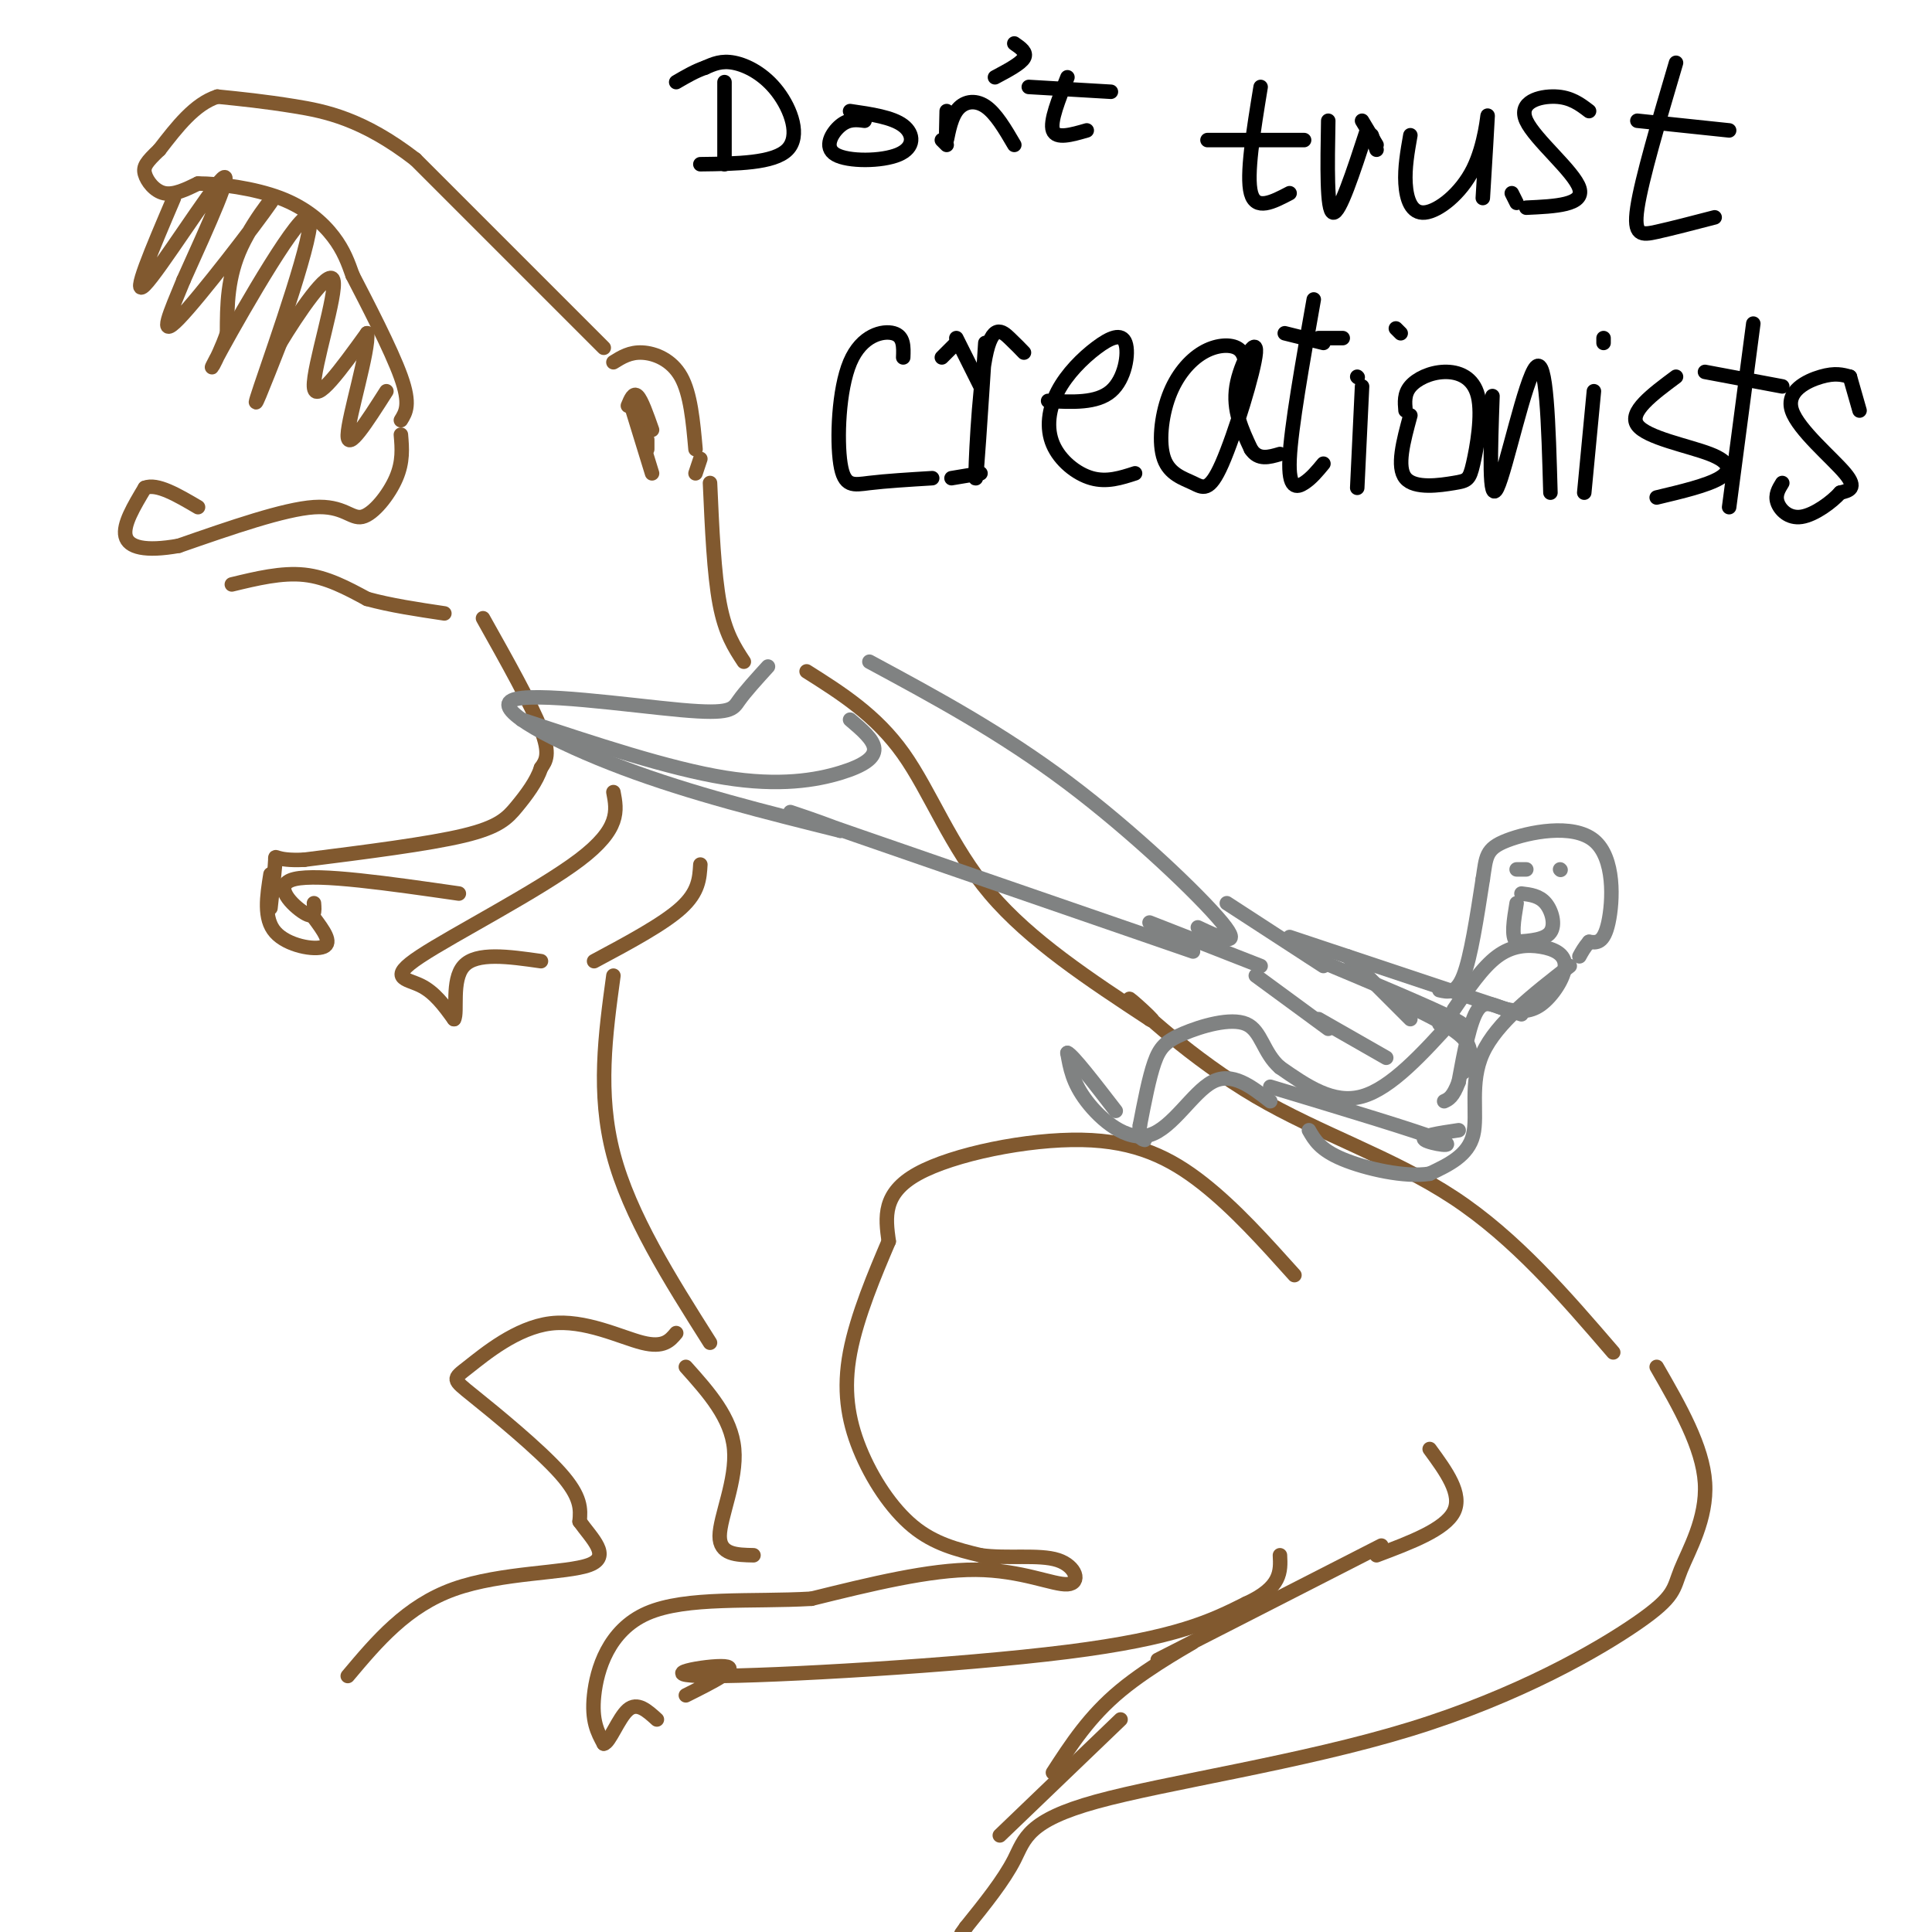 <svg viewBox='0 0 400 400' version='1.1' xmlns='http://www.w3.org/2000/svg' xmlns:xlink='http://www.w3.org/1999/xlink'><g fill='none' stroke='rgb(129,89,47)' stroke-width='3' stroke-linecap='round' stroke-linejoin='round'><path d='M125,72c0.000,0.000 -39.000,-39.000 -39,-39'/><path d='M86,33c-10.911,-8.422 -18.689,-9.978 -25,-11c-6.311,-1.022 -11.156,-1.511 -16,-2'/><path d='M45,20c-4.667,1.500 -8.333,6.250 -12,11'/><path d='M33,31c-2.690,2.571 -3.417,3.500 -3,5c0.417,1.500 1.976,3.571 4,4c2.024,0.429 4.512,-0.786 7,-2'/><path d='M41,38c4.321,-0.012 11.625,0.958 17,3c5.375,2.042 8.821,5.155 11,8c2.179,2.845 3.089,5.423 4,8'/><path d='M73,57c2.844,5.511 7.956,15.289 10,21c2.044,5.711 1.022,7.356 0,9'/><path d='M36,41c-4.489,10.511 -8.978,21.022 -6,18c2.978,-3.022 13.422,-19.578 16,-22c2.578,-2.422 -2.711,9.289 -8,21'/><path d='M38,58c-2.702,6.601 -5.456,12.604 -1,8c4.456,-4.604 16.123,-19.817 19,-24c2.877,-4.183 -3.035,2.662 -6,9c-2.965,6.338 -2.982,12.169 -3,18'/><path d='M47,69c-1.954,5.687 -5.338,10.906 -1,3c4.338,-7.906 16.399,-28.936 18,-27c1.601,1.936 -7.257,26.839 -10,35c-2.743,8.161 0.628,-0.419 4,-9'/><path d='M58,71c3.476,-5.774 10.167,-15.708 11,-13c0.833,2.708 -4.190,18.060 -4,22c0.190,3.940 5.595,-3.530 11,-11'/><path d='M76,69c0.467,3.356 -3.867,17.244 -4,21c-0.133,3.756 3.933,-2.622 8,-9'/><path d='M83,90c0.238,2.792 0.476,5.583 -1,9c-1.476,3.417 -4.667,7.458 -7,8c-2.333,0.542 -3.810,-2.417 -10,-2c-6.190,0.417 -17.095,4.208 -28,8'/><path d='M37,113c-6.978,1.244 -10.422,0.356 -11,-2c-0.578,-2.356 1.711,-6.178 4,-10'/><path d='M30,101c2.500,-1.000 6.750,1.500 11,4'/><path d='M127,75c1.711,-1.067 3.422,-2.133 6,-2c2.578,0.133 6.022,1.467 8,5c1.978,3.533 2.489,9.267 3,15'/><path d='M130,84c0.583,-1.417 1.167,-2.833 2,-2c0.833,0.833 1.917,3.917 3,7'/><path d='M131,85c0.000,0.000 4.000,13.000 4,13'/><path d='M145,95c0.000,0.000 -1.000,3.000 -1,3'/><path d='M48,121c5.167,-1.250 10.333,-2.500 15,-2c4.667,0.500 8.833,2.750 13,5'/><path d='M76,124c4.833,1.333 10.417,2.167 16,3'/><path d='M134,91c0.000,0.000 0.000,2.000 0,2'/><path d='M147,100c0.417,9.417 0.833,18.833 2,25c1.167,6.167 3.083,9.083 5,12'/><path d='M100,128c5.000,8.917 10.000,17.833 12,23c2.000,5.167 1.000,6.583 0,8'/><path d='M112,159c-0.869,2.750 -3.042,5.625 -5,8c-1.958,2.375 -3.702,4.250 -11,6c-7.298,1.750 -20.149,3.375 -33,5'/><path d='M63,178c-6.422,0.333 -5.978,-1.333 -6,0c-0.022,1.333 -0.511,5.667 -1,10'/><path d='M56,181c-0.733,4.600 -1.467,9.200 1,12c2.467,2.800 8.133,3.800 10,3c1.867,-0.800 -0.067,-3.400 -2,-6'/><path d='M65,187c0.133,1.689 0.267,3.378 -2,2c-2.267,-1.378 -6.933,-5.822 -2,-7c4.933,-1.178 19.467,0.911 34,3'/><path d='M127,164c0.732,3.792 1.464,7.583 -7,14c-8.464,6.417 -26.125,15.458 -33,20c-6.875,4.542 -2.964,4.583 0,6c2.964,1.417 4.982,4.208 7,7'/><path d='M94,211c0.822,-1.311 -0.622,-8.089 2,-11c2.622,-2.911 9.311,-1.956 16,-1'/><path d='M167,139c7.178,4.533 14.356,9.067 20,17c5.644,7.933 9.756,19.267 18,29c8.244,9.733 20.622,17.867 33,26'/><path d='M238,211c3.172,2.137 -5.397,-5.520 -4,-4c1.397,1.520 12.761,12.217 26,20c13.239,7.783 28.354,12.652 41,21c12.646,8.348 22.823,20.174 33,32'/><path d='M123,199c7.167,-3.833 14.333,-7.667 18,-11c3.667,-3.333 3.833,-6.167 4,-9'/><path d='M127,202c-1.667,12.167 -3.333,24.333 0,37c3.333,12.667 11.667,25.833 20,39'/><path d='M268,264c-6.179,-6.887 -12.357,-13.774 -19,-19c-6.643,-5.226 -13.750,-8.792 -25,-9c-11.250,-0.208 -26.643,2.940 -34,7c-7.357,4.060 -6.679,9.030 -6,14'/><path d='M184,257c-2.730,6.399 -6.557,15.396 -8,23c-1.443,7.604 -0.504,13.817 2,20c2.504,6.183 6.573,12.338 11,16c4.427,3.662 9.214,4.831 14,6'/><path d='M203,322c5.474,0.785 12.158,-0.254 16,1c3.842,1.254 4.842,4.799 2,5c-2.842,0.201 -9.526,-2.943 -19,-3c-9.474,-0.057 -21.737,2.971 -34,6'/><path d='M168,331c-12.274,0.714 -25.958,-0.500 -34,3c-8.042,3.500 -10.440,11.714 -11,17c-0.560,5.286 0.720,7.643 2,10'/><path d='M125,361c1.156,-0.089 3.044,-5.311 5,-7c1.956,-1.689 3.978,0.156 6,2'/><path d='M142,283c4.711,5.267 9.422,10.533 10,17c0.578,6.467 -2.978,14.133 -3,18c-0.022,3.867 3.489,3.933 7,4'/><path d='M140,276c-1.294,1.553 -2.588,3.105 -7,2c-4.412,-1.105 -11.942,-4.868 -19,-4c-7.058,0.868 -13.644,6.367 -17,9c-3.356,2.633 -3.480,2.401 1,6c4.480,3.599 13.566,11.028 18,16c4.434,4.972 4.217,7.486 4,10'/><path d='M120,315c2.476,3.500 6.667,7.250 2,9c-4.667,1.750 -18.190,1.500 -28,5c-9.810,3.500 -15.905,10.750 -22,18'/><path d='M142,351c5.702,-2.851 11.405,-5.702 8,-6c-3.405,-0.298 -15.917,1.958 -3,2c12.917,0.042 51.262,-2.131 74,-5c22.738,-2.869 29.869,-6.435 37,-10'/><path d='M258,332c7.333,-3.333 7.167,-6.667 7,-10'/><path d='M296,300c3.417,4.667 6.833,9.333 5,13c-1.833,3.667 -8.917,6.333 -16,9'/><path d='M286,320c-20.060,10.256 -40.119,20.512 -45,23c-4.881,2.488 5.417,-2.792 6,-3c0.583,-0.208 -8.548,4.655 -15,10c-6.452,5.345 -10.226,11.173 -14,17'/><path d='M343,283c4.769,8.287 9.538,16.575 10,24c0.462,7.425 -3.382,13.988 -5,18c-1.618,4.012 -1.008,5.473 -9,11c-7.992,5.527 -24.585,15.121 -47,22c-22.415,6.879 -50.650,11.044 -65,15c-14.350,3.956 -14.814,7.702 -17,12c-2.186,4.298 -6.093,9.149 -10,14'/><path d='M200,399c-1.667,2.333 -0.833,1.167 0,0'/><path d='M232,356c0.000,0.000 -25.000,24.000 -25,24'/></g>
<g fill='none' stroke='rgb(128,130,130)' stroke-width='3' stroke-linecap='round' stroke-linejoin='round'><path d='M108,149c15.274,5.071 30.548,10.143 42,12c11.452,1.857 19.083,0.500 24,-1c4.917,-1.500 7.119,-3.143 7,-5c-0.119,-1.857 -2.560,-3.929 -5,-6'/><path d='M159,138c-2.349,2.581 -4.699,5.161 -6,7c-1.301,1.839 -1.555,2.936 -12,2c-10.445,-0.936 -31.081,-3.906 -35,-2c-3.919,1.906 8.880,8.687 23,14c14.120,5.313 29.560,9.156 45,13'/><path d='M174,172c1.622,0.111 -16.822,-6.111 -8,-3c8.822,3.111 44.911,15.556 81,28'/><path d='M180,137c13.644,7.356 27.289,14.711 41,25c13.711,10.289 27.489,23.511 32,29c4.511,5.489 -0.244,3.244 -5,1'/><path d='M238,191c0.000,0.000 23.000,9.000 23,9'/><path d='M254,187c0.000,0.000 20.000,13.000 20,13'/><path d='M260,202c0.000,0.000 15.000,11.000 15,11'/><path d='M279,198c0.000,0.000 13.000,13.000 13,13'/><path d='M301,209c2.965,-4.364 5.930,-8.727 9,-11c3.070,-2.273 6.246,-2.455 9,-2c2.754,0.455 5.088,1.545 5,4c-0.088,2.455 -2.596,6.273 -5,8c-2.404,1.727 -4.702,1.364 -7,1'/><path d='M312,209c-2.244,-0.511 -4.356,-2.289 -6,0c-1.644,2.289 -2.822,8.644 -4,15'/><path d='M302,224c-1.167,3.167 -2.083,3.583 -3,4'/><path d='M301,211c-6.500,7.167 -13.000,14.333 -19,16c-6.000,1.667 -11.500,-2.167 -17,-6'/><path d='M265,221c-3.514,-3.033 -3.797,-7.617 -7,-9c-3.203,-1.383 -9.324,0.435 -13,2c-3.676,1.565 -4.907,2.876 -6,6c-1.093,3.124 -2.046,8.062 -3,13'/><path d='M236,233c-0.333,2.667 0.333,2.833 1,3'/><path d='M263,228c-3.964,-3.083 -7.929,-6.167 -12,-4c-4.071,2.167 -8.250,9.583 -13,11c-4.750,1.417 -10.071,-3.167 -13,-7c-2.929,-3.833 -3.464,-6.917 -4,-10'/><path d='M221,218c1.000,0.333 5.500,6.167 10,12'/><path d='M263,225c15.267,4.600 30.533,9.200 35,11c4.467,1.800 -1.867,0.800 -3,0c-1.133,-0.800 2.933,-1.400 7,-2'/><path d='M273,211c0.000,0.000 14.000,8.000 14,8'/><path d='M289,207c5.833,2.750 11.667,5.500 14,8c2.333,2.500 1.167,4.750 0,7'/><path d='M298,205c1.750,0.417 3.500,0.833 5,-3c1.500,-3.833 2.750,-11.917 4,-20'/><path d='M307,182c0.721,-4.648 0.523,-6.266 5,-8c4.477,-1.734 13.628,-3.582 18,0c4.372,3.582 3.963,12.595 3,17c-0.963,4.405 -2.482,4.203 -4,4'/><path d='M329,195c-1.000,1.167 -1.500,2.083 -2,3'/><path d='M316,180c0.000,0.000 -2.000,0.000 -2,0'/><path d='M323,180c0.000,0.000 0.100,0.100 0.1,0.1'/><path d='M315,185c1.844,0.222 3.689,0.444 5,2c1.311,1.556 2.089,4.444 1,6c-1.089,1.556 -4.044,1.778 -7,2'/><path d='M314,195c-1.167,-1.000 -0.583,-4.500 0,-8'/><path d='M325,200c-7.578,5.889 -15.156,11.778 -18,18c-2.844,6.222 -0.956,12.778 -2,17c-1.044,4.222 -5.022,6.111 -9,8'/><path d='M296,243c-5.089,0.844 -13.311,-1.044 -18,-3c-4.689,-1.956 -5.844,-3.978 -7,-6'/><path d='M271,198c12.750,5.333 25.500,10.667 30,13c4.500,2.333 0.750,1.667 -3,1'/><path d='M267,194c0.000,0.000 48.000,16.000 48,16'/></g>
<g fill='none' stroke='rgb(0,0,0)' stroke-width='3' stroke-linecap='round' stroke-linejoin='round'><path d='M150,17c0.000,0.000 0.000,17.000 0,17'/><path d='M145,34c7.601,-0.095 15.202,-0.190 18,-3c2.798,-2.810 0.792,-8.333 -2,-12c-2.792,-3.667 -6.369,-5.476 -9,-6c-2.631,-0.524 -4.315,0.238 -6,1'/><path d='M146,14c-2.000,0.667 -4.000,1.833 -6,3'/><path d='M179,25c-1.632,-0.214 -3.263,-0.427 -5,1c-1.737,1.427 -3.579,4.496 -1,6c2.579,1.504 9.579,1.443 13,0c3.421,-1.443 3.263,-4.270 1,-6c-2.263,-1.730 -6.632,-2.365 -11,-3'/><path d='M196,23c-0.083,3.137 -0.167,6.274 0,6c0.167,-0.274 0.583,-3.958 2,-6c1.417,-2.042 3.833,-2.440 6,-1c2.167,1.440 4.083,4.720 6,8'/><path d='M221,16c-1.833,4.583 -3.667,9.167 -3,11c0.667,1.833 3.833,0.917 7,0'/><path d='M213,18c0.000,0.000 17.000,1.000 17,1'/><path d='M210,9c1.333,0.917 2.667,1.833 2,3c-0.667,1.167 -3.333,2.583 -6,4'/><path d='M250,29c0.000,0.000 20.000,0.000 20,0'/><path d='M261,18c-1.500,9.167 -3.000,18.333 -2,22c1.000,3.667 4.500,1.833 8,0'/><path d='M275,25c-0.167,9.333 -0.333,18.667 1,19c1.333,0.333 4.167,-8.333 7,-17'/><path d='M292,28c-0.598,3.389 -1.196,6.778 -1,10c0.196,3.222 1.187,6.276 4,6c2.813,-0.276 7.450,-3.882 10,-9c2.550,-5.118 3.014,-11.748 3,-11c-0.014,0.748 -0.507,8.874 -1,17'/><path d='M329,23c-1.887,-1.440 -3.774,-2.881 -7,-3c-3.226,-0.119 -7.792,1.083 -6,5c1.792,3.917 9.940,10.548 11,14c1.060,3.452 -4.970,3.726 -11,4'/><path d='M339,25c0.000,0.000 19.000,2.000 19,2'/><path d='M347,13c-3.556,12.044 -7.111,24.089 -8,30c-0.889,5.911 0.889,5.689 4,5c3.111,-0.689 7.556,-1.844 12,-3'/><path d='M282,25c0.000,0.000 3.000,5.000 3,5'/><path d='M187,74c0.086,-2.190 0.172,-4.380 -2,-5c-2.172,-0.620 -6.603,0.329 -9,6c-2.397,5.671 -2.761,16.065 -2,21c0.761,4.935 2.646,4.410 6,4c3.354,-0.410 8.177,-0.705 13,-1'/><path d='M204,71c-0.940,14.524 -1.881,29.048 -2,28c-0.119,-1.048 0.583,-17.667 2,-25c1.417,-7.333 3.548,-5.381 5,-4c1.452,1.381 2.226,2.190 3,3'/><path d='M217,83c5.032,0.264 10.064,0.528 13,-2c2.936,-2.528 3.776,-7.849 3,-10c-0.776,-2.151 -3.169,-1.132 -6,1c-2.831,2.132 -6.099,5.375 -8,9c-1.901,3.625 -2.435,7.630 -1,11c1.435,3.370 4.839,6.106 8,7c3.161,0.894 6.081,-0.053 9,-1'/><path d='M258,76c-0.246,-1.627 -0.492,-3.254 -2,-4c-1.508,-0.746 -4.278,-0.611 -7,1c-2.722,1.611 -5.396,4.698 -7,9c-1.604,4.302 -2.139,9.818 -1,13c1.139,3.182 3.952,4.029 6,5c2.048,0.971 3.333,2.064 6,-4c2.667,-6.064 6.718,-19.287 7,-23c0.282,-3.713 -3.205,2.082 -4,7c-0.795,4.918 1.103,8.959 3,13'/><path d='M259,93c1.500,2.333 3.750,1.667 6,1'/><path d='M272,62c-2.356,13.289 -4.711,26.578 -5,33c-0.289,6.422 1.489,5.978 3,5c1.511,-0.978 2.756,-2.489 4,-4'/><path d='M266,69c0.000,0.000 8.000,2.000 8,2'/><path d='M282,80c0.000,0.000 -1.000,21.000 -1,21'/><path d='M289,68c0.000,0.000 1.000,1.000 1,1'/><path d='M292,86c-1.453,5.362 -2.906,10.723 -1,13c1.906,2.277 7.173,1.469 10,1c2.827,-0.469 3.216,-0.598 4,-4c0.784,-3.402 1.963,-10.077 1,-14c-0.963,-3.923 -4.067,-5.095 -7,-5c-2.933,0.095 -5.695,1.456 -7,3c-1.305,1.544 -1.152,3.272 -1,5'/><path d='M309,82c-0.400,11.378 -0.800,22.756 1,19c1.800,-3.756 5.800,-22.644 8,-25c2.200,-2.356 2.600,11.822 3,26'/><path d='M330,81c0.000,0.000 -2.000,21.000 -2,21'/><path d='M332,70c0.000,0.000 0.000,1.000 0,1'/><path d='M347,78c-4.940,3.673 -9.881,7.345 -8,10c1.881,2.655 10.583,4.292 15,6c4.417,1.708 4.548,3.488 2,5c-2.548,1.512 -7.774,2.756 -13,4'/><path d='M353,77c0.000,0.000 16.000,3.000 16,3'/><path d='M363,67c0.000,0.000 -5.000,38.000 -5,38'/><path d='M383,78c-1.524,-0.429 -3.048,-0.857 -6,0c-2.952,0.857 -7.333,3.000 -6,7c1.333,4.000 8.381,9.857 11,13c2.619,3.143 0.810,3.571 -1,4'/><path d='M381,102c-1.655,1.881 -5.292,4.583 -8,5c-2.708,0.417 -4.488,-1.452 -5,-3c-0.512,-1.548 0.244,-2.774 1,-4'/><path d='M383,78c0.000,0.000 2.000,7.000 2,7'/><path d='M313,40c0.000,0.000 1.000,2.000 1,2'/><path d='M284,28c0.000,0.000 1.000,3.000 1,3'/><path d='M273,70c0.000,0.000 5.000,0.000 5,0'/><path d='M281,78c0.000,0.000 0.100,0.100 0.1,0.1'/><path d='M198,71c0.000,0.000 -3.000,3.000 -3,3'/><path d='M198,70c0.000,0.000 5.000,10.000 5,10'/><path d='M197,99c0.000,0.000 6.000,-1.000 6,-1'/><path d='M195,29c0.000,0.000 1.000,1.000 1,1'/></g>
</svg>